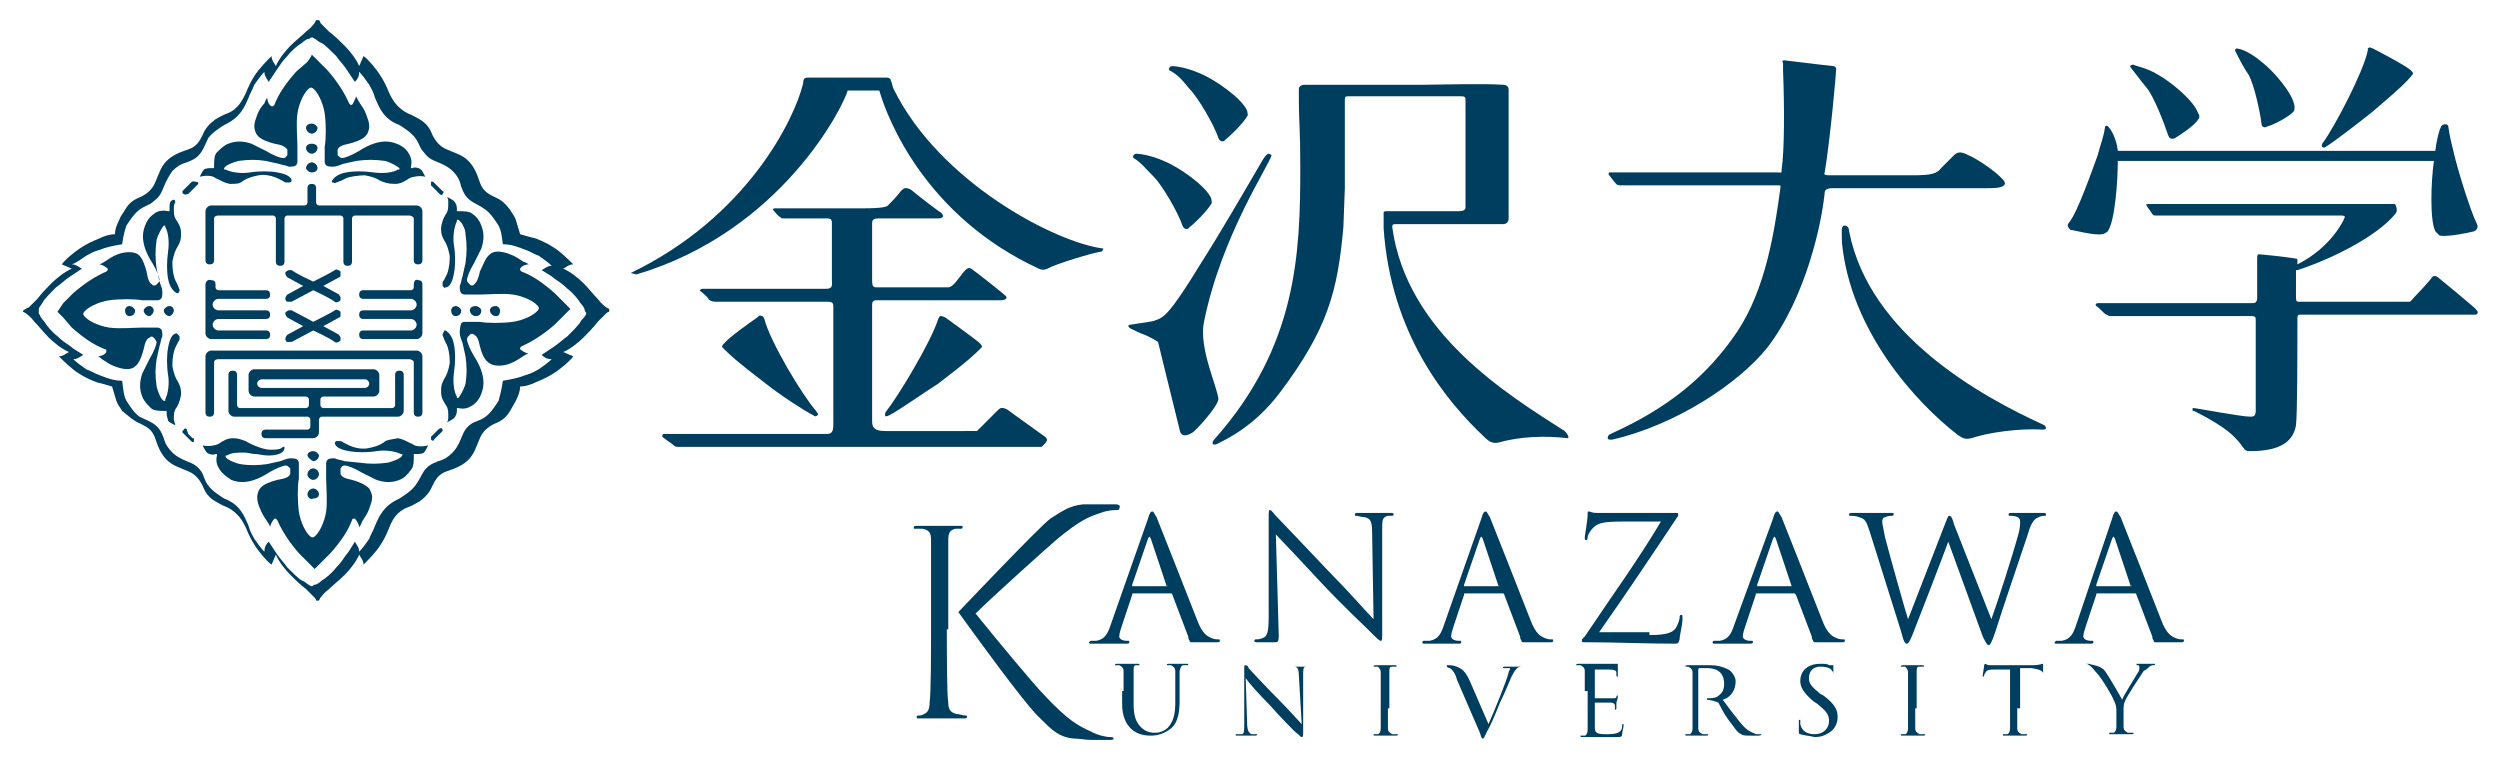 <?xml version="1.0" encoding="utf-8"?>
<!-- Generator: Adobe Illustrator 26.5.0, SVG Export Plug-In . SVG Version: 6.00 Build 0)  -->
<svg version="1.1" id="レイヤー_1" xmlns="http://www.w3.org/2000/svg" xmlns:xlink="http://www.w3.org/1999/xlink" x="0px"
	 y="0px" viewBox="0 0 174 53" style="enable-background:new 0 0 174 53;" xml:space="preserve">
<style type="text/css">
	.ドロップシャドウ{fill:none;}
	.光彩_x0020_外側_x0020_5_x0020_pt{fill:none;}
	.青のネオン{fill:none;stroke:#8AACDA;stroke-width:7;stroke-linecap:round;stroke-linejoin:round;}
	.クロムハイライト{fill:url(#SVGID_1_);stroke:#FFFFFF;stroke-width:0.363;stroke-miterlimit:1;}
	.ジャイブ_GS{fill:#FFDD00;}
	.Alyssa_GS{fill:#A6D0E4;}
	.st0{fill:#003E5F;}
</style>
<linearGradient id="SVGID_1_" gradientUnits="userSpaceOnUse" x1="0" y1="0" x2="6.123234e-17" y2="-1">
	<stop  offset="0" style="stop-color:#656565"/>
	<stop  offset="0.618" style="stop-color:#1B1B1B"/>
	<stop  offset="0.629" style="stop-color:#545454"/>
	<stop  offset="0.983" style="stop-color:#3E3E3E"/>
</linearGradient>
<g>
	<g>
		<path class="st0" d="M82.8,6.2c0.6,0.6,1.7,2.5,2,3.4c0.1,0.3,0.4,0.3,0.5,0.1c0.3-0.2,1.2-1.1,1.5-1.6c0.1-0.1,0-0.3,0-0.4
			c-0.4-0.9-2.3-2.2-3.3-2.6c-0.9-0.4-1.7-0.5-1.9-0.5c-0.2,0-0.3,0.2-0.2,0.3C82,5.2,82.3,5.6,82.8,6.2z M80.3,12.3
			c0.6,0.6,1.7,2.5,2,3.4c0.1,0.3,0.4,0.3,0.5,0.1c0.3-0.2,1.2-1.1,1.5-1.6c0.1-0.1,0-0.3,0-0.4c-0.4-0.9-2.3-2.2-3.3-2.6
			c-0.9-0.4-1.7-0.5-1.9-0.5c-0.2,0-0.3,0.2-0.2,0.3C79.4,11.3,79.7,11.7,80.3,12.3z M83.8,22.4c1.2-6,4.6-11,4.7-11.6
			c0,0-0.1-0.1-0.2-0.1c-0.1,0-0.2,0.1-0.4,0.4c-1.4,2.4-2.9,5-4.3,7.2c-2.2,3.6-2.6,3.8-3.2,4c-0.2,0.1-1.2,0.2-1.7,0.3
			c-0.2,0-0.2,0.1-0.1,0.2c0.1,0.1,0.4,0.2,0.8,0.4c0.6,0.2,1.2,0.6,1.2,0.6s1,4.1,1.5,6.1c0.1,0.6,0.6,0.4,0.9,0.2
			c0.1,0,1.7-1.7,1.8-2.3C84.8,27.1,83.4,24.2,83.8,22.4z M108.9,30c-3.9-2.5-11-6.8-12-14.2c0-0.1,0-0.2,0.2-0.2c0.2,0,3.4,0,3.4,0
			c0.4,0,3.6,0,4.1,0c0.3,0,0.4-0.2,0.4-0.4c0-0.5,0-8.8,0-9c0,0,0-0.3-0.4-0.3c-1.3-0.1-4.8,0-5.6,0h-5.3c-0.8,0-1.1,0-1.7,0
			c-0.7,0-0.8,0-1.2,0c-0.2,0-0.4,0.1-0.4,0.3c0,0.3,0,0.3,0,0.9c0,1.2,0.1,1.9,0.1,4.5c0,6-0.2,12.5-6,19c-0.1,0.1-0.1,0.2-0.1,0.3
			c0,0,0.1,0.1,0.3,0c0.6-0.3,2.6-1.2,4.4-3.6c3.3-4.4,4-7,4.4-11.5l0.1-2.7c0-0.7,0-5.3,0-6.1c0-0.3,0-0.3,0.4-0.3h7.7
			c0.3,0,0.3,0.1,0.3,0.3c0,0.7,0,7.1,0,7.4c0,0.2-0.1,0.3-0.5,0.3c0,0-4.8,0-4.9,0c-0.2,0-0.3,0-0.3,0.1c0,0.1,0,0.3,0,0.3
			c0,0.2,0,0.4,0,0.8c0.5,7.3,4.3,12,7.1,14.6c0.2,0.2,0.5,0.4,0.9,0.3c1.4-0.4,3.2-0.5,4.8-0.3C109.2,30.5,109.2,30.3,108.9,30z"/>
		<path class="st0" d="M172.2,21.4c-0.7-0.6-1.9-1.6-2.4-2c-0.3-0.3-0.5-0.2-0.6,0c-0.1,0.1-0.5,0.6-0.9,1c-0.4,0.4-0.5,0.6-0.6,0.6
			H160c-0.2,0-0.2-0.1-0.2-0.4v-0.4c0-0.3,0-0.9,0-1.4c0.1,0-0.1,0,0.1,0c2.2-0.7,5.5-2.3,6.8-3.9c0.2-0.2,0.1-0.5,0-0.7l-0.4,0
			c0,0-16.6,0-16.7,0c-0.1,0-0.3,0-0.2,0.1c0.1,0.2,0.3,0.4,0.4,0.6c0.1,0.1,0.1,0.1,0.3,0.1c1.1,0,12.8,0,12.8,0
			c0.1,0,0.3,0,0.3,0.1c0,0.1-0.9,2.1-3.3,3.3c0,0,0,0,0,0c0-0.1,0-0.1,0-0.2c0-0.2,0-0.2-0.1-0.2c-0.5-0.1-2.4-0.3-2.6-0.3
			c-0.1,0-0.1,0.2-0.1,0.3c0,0.4,0,2.3,0,2.7c0,0.4-0.2,0.4-0.3,0.4c0,0-9.7,0-10.8,0c-0.1,0-0.2,0.1-0.1,0.2
			c0.2,0.1,0.5,0.5,0.7,0.6c0.1,0,0.1,0.1,0.3,0.1c1,0,9.8,0,9.8,0c0.3,0,0.3,0.1,0.3,0.3c0,0.5,0,5.7,0,6.3c0,0.4-0.2,0.4-0.4,0.4
			c-0.6,0-3.8-0.6-3.9-0.6c-0.1,0-0.1,0-0.1,0.1c0,0.1,0,0.1,0.1,0.1c1.4,0.7,2.3,1.3,2.8,1.8c0.8,0.8,0.6,1,1.1,1
			c2,0,3-0.6,3.2-1.8c0.1-0.8,0.1-5.2,0.1-7.4c0-0.2,0-0.3,0.2-0.3h10.8c0.6,0,1.2,0,1.4,0C172.6,21.8,172.4,21.6,172.2,21.4z
			 M146.3,16.3c0.1,0,0.3-0.1,0.4-0.2c0.5-0.7,0.7-3.5,0.7-4.9h22c-0.2,1.4-0.3,4.1,0.1,4.9c0.1,0.1,0.2,0.2,0.3,0.3
			c0.6,0.1,2-0.2,2.4-0.3c0.2-0.1,0.3-0.3,0.2-0.5c-0.5-1-1.4-4-1.6-4.9c-0.2-0.8-0.3-1.2-0.4-1.9c0-0.2-0.4-0.2-0.5,0
			c-0.1,0.2-0.3,0.8-0.4,1.7l-22.1,0c-0.1-0.9-0.5-1.5-0.6-1.6c-0.1-0.2-0.3-0.2-0.3,0c-0.1,0.7-0.3,1.1-0.5,1.9
			c-0.3,0.8-1.4,4-2,4.7c-0.2,0.2,0,0.4,0.1,0.5C144.3,16,145.7,16.4,146.3,16.3z M156.5,5.2c0.4,0.7,0.8,2.6,0.9,3.4
			c0,0.3,0.3,0.3,0.4,0.2c0.4-0.1,1.4-0.6,1.8-1c0.1-0.1,0.1-0.2,0.1-0.4c-0.1-0.9-1.5-2.5-2.3-3.1c-0.7-0.6-1.4-0.9-1.6-0.9
			c-0.2-0.1-0.3,0.1-0.2,0.2C155.9,4.2,156.1,4.6,156.5,5.2z M149.4,6.1c0.5,0.6,1.2,2.4,1.5,3.3c0.1,0.3,0.3,0.3,0.5,0.2
			c0.3-0.2,1.3-0.8,1.6-1.3c0.1-0.1,0.1-0.3,0-0.4c-0.3-0.9-1.9-2.2-2.8-2.7c-0.8-0.5-1.6-0.6-1.7-0.7c-0.2,0-0.3,0.1-0.2,0.2
			C148.7,5.2,148.9,5.5,149.4,6.1z M161.9,10.2c0.5-0.3,2.2-1.6,3.2-2.4c2-1.7,2.4-2.1,2.8-2.6c0.1-0.1,0-0.2-0.1-0.3
			c-0.3-0.3-2.2-1.3-2.6-1.5c-0.2-0.1-0.3-0.1-0.3-0.1c-0.1,0.1-0.1,0-0.1,0.2c-0.3,1.5-2.3,5.3-3.1,6.4c-0.1,0.1-0.1,0.2-0.1,0.3
			C161.7,10.3,161.8,10.3,161.9,10.2z"/>
		<path class="st0" d="M139.3,13c0.3-0.1,0.3-0.3,0.1-0.5c-0.5-0.6-1.9-1.5-2.4-1.7c-0.4-0.2-0.7-0.3-1,0c-0.1,0.1-0.5,0.5-0.9,0.9
			c-0.3,0.4-0.7,0.5-2,0.5h-5.7c-0.3,0-0.5,0-0.4-0.2c0.4-2.4,0.8-7,0.8-7.2c0-0.1-0.1-0.2-0.2-0.2c-1-0.1-2.5-0.3-3.4-0.4
			c-0.1,0-0.2,0-0.1,0.2c0,0.1,0,0.2,0,0.5c0.1,2.5,0.1,5.6-0.1,6.9c0,0.3,0,0.2-0.3,0.2l-11.7,0c0,0-0.1,0.1,0,0.2
			c0.1,0.1,0.3,0.4,0.4,0.5c0.1,0.1,0.1,0.2,0.4,0.2c1.2,0,11,0,11,0c0.2,0,0.1,0.1,0.1,0.3c-0.4,2.9-1,6.9-3,9.9
			c-2.1,3.1-4.8,5.3-8.8,7.1c-0.2,0.1-0.2,0.2-0.2,0.3c0,0.1,0.1,0.1,0.3,0.1c4.4-1,8.8-3.9,10.8-6.4c2.7-3.5,3.8-8.7,4-10.8
			c0-0.2,0.2-0.3,0.5-0.3h10.5C138.5,13.1,139.1,13.1,139.3,13z M142.3,29.6c-4.4-2-12.2-6.3-13.6-13.5c0-0.2-0.1-0.4-0.3-0.4
			c-0.3,0-0.2,0.4-0.2,1.2c0.6,6.1,5.1,11.1,8.1,13.4c0.3,0.2,0.5,0.3,0.9,0.2c1.2-0.4,3.3-0.7,5-0.6
			C142.5,29.9,142.4,29.7,142.3,29.6z"/>
		<path class="st0" d="M56.6,28.9c0.1,0.1,0.2,0.1,0.3,0c0.1-0.1,0-0.1-0.1-0.3c-0.9-1-3.2-4.8-3.6-6.4c-0.1-0.2-0.1-0.2-0.2-0.2
			c-0.1-0.1-0.2,0-0.3,0.1c-0.3,0.2-2,1.4-2.3,1.8c-0.1,0.1-0.2,0.2-0.1,0.3c0.5,0.5,0.9,0.9,3,2.5C54.3,27.5,56,28.6,56.6,28.9z
			 M72.6,30.3c-0.7-0.5-2.1-1.5-2.5-1.8c-0.4-0.2-0.5-0.1-0.7,0.1c-0.1,0.1-1.1,1.1-1.4,1.4C67.9,30,67.7,30,66.4,30h-4.8
			c-0.8,0-0.9-0.3-0.9-0.7c0-0.3,0-7.2,0-8.1c0-0.3,0.2-0.3,0.3-0.3h8.6c0.5,0,0.5-0.2,0.4-0.3c-0.2-0.2-2.1-1.7-2.4-1.9
			c-0.2-0.1-0.3-0.1-0.9,0.7c-0.2,0.3-0.5,0.6-0.7,0.6C65.8,20,65.1,20,64.2,20h-3.1c-0.3,0-0.4,0-0.4-0.5c0-0.1,0-3.9,0-4
			c0-0.3,0.3-0.3,0.5-0.3h4.1c0.4,0,0.4-0.2,0.2-0.4c-0.2-0.1-1.5-1.1-2.1-1.6c-0.4-0.2-0.5-0.1-0.7,0.1c-0.3,0.4-0.7,0.8-0.9,1
			c-0.1,0.1-0.4,0.2-1.8,0.2c0,0-5.5,0-6.1,0c-0.1,0-0.1,0.1-0.1,0.1c0.1,0.1,0.4,0.5,0.5,0.5c0.1,0.1,0.1,0.1,0.2,0.1
			c0.3,0,2.9,0,3,0c0.2,0,0.4,0,0.4,0.3c0,0.5,0,3.9,0,4c0,0.3,0.1,0.6-0.4,0.6h-1.9c-1.9,0-5.6,0-6.7,0c-0.1,0-0.3,0.1-0.1,0.2
			c0.1,0.1,0.4,0.3,0.5,0.5c0.1,0.1,0.2,0.2,0.5,0.2c1.1,0,4.1,0,5.7,0h2c0.3,0,0.5,0,0.5,0.3c0,0.2,0,8,0,8.2c0,0.3,0,0.7-0.4,0.7
			c0,0-10.6,0-11.4,0c-0.1,0-0.1,0.1-0.1,0.2c0.1,0.1,0.7,0.5,0.8,0.6c0.1,0.1,0.2,0.1,0.3,0.1c0.9,0,23.8,0,23.8,0
			c0.7,0,1.3,0,1.5,0C72.8,30.8,73.1,30.6,72.6,30.3z M65.8,22.1c-0.2-0.1-0.3-0.1-0.3-0.1c-0.1,0-0.1,0-0.2,0.2
			c-0.5,1.6-2.8,5.4-3.6,6.4c-0.1,0.1-0.1,0.2-0.1,0.3c0,0.1,0.1,0.1,0.3,0c0.6-0.3,2.3-1.5,3.4-2.2c2.1-1.6,2.5-2,3-2.5
			c0.1-0.1,0-0.2-0.1-0.3C67.9,23.6,66.2,22.4,65.8,22.1z M62.2,6.2C62.1,6,62.1,5.8,62,5.6c0-0.1-0.1-0.2-0.3-0.2c0,0-1.7,0-2.6,0
			v0l-2.9,0c-0.2,0-0.3,0.1-0.3,0.4c-0.6,2.5-3.9,9.3-12,13.2l0.4,0.1C54.4,16.1,58.7,7.4,59,6.3c0,0,0,0,0,0c0.8,0,2.2,0,2.2,0
			c0.6,2.1,3.3,8.8,11.1,12.4c0.2,0.1,0.4,0.1,0.6,0c0.5-0.3,3.1-1.1,3.8-1.2l0.1-0.2C73.5,16.9,65.4,12.7,62.2,6.2z"/>
	</g>
	<g>
		<path class="st0" d="M65.9,43.8c0,1.3,0,4.6,0.1,5.1c0,0.4,0.1,0.7,0.6,0.8c0.2,0,0.4,0.1,0.6,0.1c0.1,0,0.1,0,0.1,0.1
			c0,0.1-0.1,0.1-0.2,0.1c-0.7,0-1.5,0-1.7,0c-0.1,0-1,0-1.4,0c-0.2,0-0.2,0-0.2-0.1c0,0,0-0.1,0.1-0.1c0.1,0,0.3,0,0.4-0.1
			c0.3-0.1,0.4-0.4,0.4-0.8c0.1-0.6,0.1-3.8,0.1-5.1v-2.5c0-2.2,0-3.2,0-3.7c0-0.5-0.1-0.7-0.6-0.8c-0.1,0-0.4,0-0.5,0
			c-0.1,0-0.1,0-0.1-0.1c0-0.1,0.1-0.1,0.2-0.1c0.7,0,1.5,0,1.6,0c0.1,0,1,0,1.4,0c0.2,0,0.2,0,0.2,0.1c0,0.1-0.1,0.1-0.1,0.1
			c-0.1,0-0.2,0-0.4,0c-0.4,0.1-0.5,0.3-0.5,0.8c0,0.5,0,1.5,0,3.7V43.8z"/>
		<path class="st0" d="M79.9,36.1c0.1-0.4,0.2-0.5,0.3-0.5c0.1,0,0.1,0.1,0.3,0.4c0.2,0.5,2.1,5.3,2.8,7.1c0.4,1.1,0.8,1.2,1,1.3
			c0.2,0.1,0.4,0.1,0.5,0.1c0.1,0,0.1,0,0.1,0.1c0,0.1-0.1,0.1-0.2,0.1c-0.2,0-0.8,0-1.6,0c-0.1,0-0.1,0-0.2,0
			c-0.1,0-0.1-0.1-0.1-0.1c0,0-0.1-0.1-0.1-0.3l-1.1-2.9c0,0,0-0.1-0.1-0.1h-2.6c-0.1,0-0.1,0-0.1,0.1l-0.7,2.1
			c-0.1,0.3-0.2,0.6-0.2,0.8c0,0.2,0.3,0.3,0.5,0.3h0.1c0.1,0,0.1,0,0.1,0.1c0,0.1-0.1,0.1-0.2,0.1c-0.3,0-0.8,0-1,0
			c-0.1,0-0.8,0-1.4,0c-0.2,0-0.2,0-0.2-0.1c0,0,0.1-0.1,0.1-0.1c0.1,0,0.3,0,0.4,0c0.6-0.1,0.8-0.5,1-1.1L79.9,36.1z M81.2,40.8
			C81.3,40.8,81.3,40.7,81.2,40.8l-1.1-3.3c-0.1-0.2-0.1-0.2-0.2,0l-1.1,3.2c0,0.1,0,0.1,0,0.1H81.2z"/>
		<path class="st0" d="M88.8,44.7c-0.1,0-0.8,0-1.3,0c-0.1,0-0.2,0-0.2-0.1c0,0,0-0.1,0.1-0.1c0.1,0,0.3,0,0.5-0.1
			c0.3-0.1,0.4-0.4,0.4-1.5l0-6.8c0-0.5,0-0.6,0.1-0.6c0.1,0,0.3,0.3,0.4,0.4c0.2,0.2,2,2.1,3.9,4.1c1.2,1.2,2.5,2.7,2.9,3.1l-0.1-6
			c0-0.8-0.1-1-0.5-1.1c-0.2,0-0.5-0.1-0.6-0.1c-0.1,0-0.1,0-0.1-0.1c0-0.1,0.1-0.1,0.2-0.1c0.5,0,1.1,0,1.3,0c0.1,0,0.5,0,1,0
			c0.1,0,0.2,0,0.2,0.1c0,0,0,0.1-0.1,0.1c-0.1,0-0.1,0-0.3,0c-0.4,0.1-0.4,0.3-0.4,1l0,6.9c0,0.8,0,0.8-0.1,0.8
			c-0.1,0-0.2-0.1-0.9-0.8c-0.1-0.1-1.9-1.8-3.2-3.2c-1.4-1.5-2.8-3-3.2-3.4l0.2,7C89,44.5,89,44.7,88.8,44.7z"/>
		<path class="st0" d="M114.8,44.2c1.3,0,1.7-0.2,1.9-0.6c0.1-0.2,0.2-0.5,0.2-0.6c0-0.1,0-0.2,0.1-0.2c0.1,0,0.1,0,0.1,0.3
			c0,0.4-0.2,1.1-0.2,1.4c-0.1,0.3-0.1,0.3-0.4,0.3c-2,0-4.1-0.1-6.2-0.1c-0.2,0-0.2,0-0.2-0.1c0-0.1,0-0.1,0.2-0.3
			c1.8-2.7,3.7-5.3,5.3-8H113c-0.6,0-1.4,0-1.8,0.2c-0.4,0.2-0.7,0.7-0.7,0.9c0,0.2-0.1,0.2-0.1,0.2c-0.1,0-0.1-0.1-0.1-0.2
			c0-0.1,0.2-1.2,0.2-1.6c0-0.2,0-0.2,0.1-0.2c0.1,0,0.2,0.1,0.5,0.1c1.2,0,1.7,0,2.1,0h3.4c0.2,0,0.2,0,0.2,0.1c0,0,0,0.1,0,0.1
			c-1.8,2.7-3.6,5.4-5.5,8.1H114.8z"/>
		<path class="st0" d="M138.6,43.1L138.6,43.1c0.4-1.1,1.5-4.5,1.9-6c0.1-0.4,0.1-0.6,0.1-0.8c0-0.2-0.1-0.4-0.7-0.4
			c-0.1,0-0.1,0-0.1-0.1c0-0.1,0.1-0.1,0.2-0.1c0.6,0,1.1,0,1.2,0c0.1,0,0.6,0,1,0c0.1,0,0.2,0,0.2,0.1c0,0.1,0,0.1-0.1,0.1
			c0,0-0.3,0-0.4,0.1c-0.4,0.1-0.6,0.6-0.8,1.3c-0.5,1.5-1.8,5.3-2.2,6.6c-0.3,0.9-0.4,1-0.5,1c-0.1,0-0.2-0.2-0.4-0.6l-2.4-6.6h0
			c-0.4,1.1-2.1,5.5-2.5,6.5c-0.2,0.5-0.3,0.6-0.4,0.6c-0.1,0-0.2-0.1-0.4-0.9l-2.2-7c-0.2-0.6-0.3-0.8-0.7-0.9
			c-0.2-0.1-0.5-0.1-0.6-0.1c-0.1,0-0.1,0-0.1-0.1c0-0.1,0.1-0.1,0.2-0.1c0.6,0,1.3,0,1.4,0c0.1,0,0.6,0,1.3,0c0.2,0,0.2,0,0.2,0.1
			c0,0.1-0.1,0.1-0.1,0.1c-0.1,0-0.3,0-0.5,0.1c-0.1,0-0.2,0.1-0.2,0.3c0,0.1,0.1,0.6,0.2,1.1c0.2,0.8,1.4,5.1,1.6,5.7h0l2.6-6.7
			c0.2-0.5,0.2-0.5,0.3-0.5c0.1,0,0.2,0.2,0.3,0.6L138.6,43.1z"/>
		<path class="st0" d="M77.6,35.1h-0.9c-0.5,0-0.9,0-1.3,0c-1,0.1-1.5,0.5-2.3,1c-0.7,0.5-6.4,6.5-6.4,6.5c0.8,1.1,4.6,6.4,5.7,7.4
			c0.8,0.8,1.3,1.3,2.3,1.4c0.4,0,0.8,0.1,1.3,0.1l1.1,0c0.3,0,0.4,0,0.4-0.1c0-0.1-0.1-0.1-0.3-0.1c-0.1,0-0.8-0.1-1.3-0.4
			c-0.9-0.4-1.6-0.8-3.2-2.5c-0.7-0.7-3.6-4.2-4.8-5.7c1.1-1.1,5-4.6,5.7-5.2c1.6-1.3,2.1-1.5,3-1.8c0.5-0.2,1-0.2,1.1-0.2
			c0.1,0,0.2,0,0.2-0.1C78,35.2,77.9,35.1,77.6,35.1z"/>
		<path class="st0" d="M103.1,36.1c0.1-0.4,0.2-0.5,0.3-0.5c0.1,0,0.1,0.1,0.3,0.4c0.2,0.5,2.1,5.3,2.8,7.1c0.4,1.1,0.8,1.2,1,1.3
			c0.2,0.1,0.4,0.1,0.5,0.1c0.1,0,0.1,0,0.1,0.1c0,0.1-0.1,0.1-0.2,0.1c-0.2,0-0.8,0-1.7,0c0,0-0.1,0-0.2,0c-0.1,0-0.1-0.1-0.1-0.1
			c0,0-0.1-0.1-0.1-0.3l-1.1-2.9c0,0,0-0.1-0.1-0.1h-2.6c-0.1,0-0.1,0-0.1,0.1l-0.7,2.1c-0.1,0.3-0.2,0.6-0.2,0.8
			c0,0.2,0.3,0.3,0.5,0.3h0.1c0.1,0,0.1,0,0.1,0.1c0,0.1-0.1,0.1-0.2,0.1c-0.3,0-0.8,0-0.9,0c-0.1,0-0.8,0-1.4,0
			c-0.2,0-0.2,0-0.2-0.1c0,0,0-0.1,0.1-0.1c0.1,0,0.2,0,0.4,0c0.6-0.1,0.8-0.5,1-1.1L103.1,36.1z M104.3,40.8
			C104.4,40.8,104.4,40.7,104.3,40.8l-1.1-3.3c-0.1-0.2-0.1-0.2-0.2,0l-1.1,3.2c0,0.1,0,0.1,0,0.1H104.3z"/>
		<path class="st0" d="M123.4,36.1c0.1-0.4,0.2-0.5,0.3-0.5c0.1,0,0.1,0.1,0.3,0.4c0.2,0.5,2.1,5.3,2.8,7.1c0.4,1.1,0.8,1.2,1,1.3
			c0.2,0.1,0.4,0.1,0.5,0.1c0.1,0,0.1,0,0.1,0.1c0,0.1-0.1,0.1-0.2,0.1c-0.2,0-0.8,0-1.7,0c0,0-0.1,0-0.2,0c-0.1,0-0.1-0.1-0.1-0.1
			c0,0-0.1-0.1-0.1-0.3l-1.1-2.9c0,0-0.1-0.1-0.1-0.1h-2.6c-0.1,0-0.1,0-0.1,0.1l-0.7,2.1c-0.1,0.3-0.2,0.6-0.2,0.8
			c0,0.2,0.3,0.3,0.5,0.3h0.1c0.1,0,0.1,0,0.1,0.1c0,0.1-0.1,0.1-0.2,0.1c-0.3,0-0.8,0-1,0c-0.1,0-0.8,0-1.4,0c-0.2,0-0.2,0-0.2-0.1
			c0,0,0-0.1,0.1-0.1c0.1,0,0.3,0,0.4,0c0.6-0.1,0.8-0.5,1-1.1L123.4,36.1z M124.7,40.8C124.7,40.8,124.7,40.7,124.7,40.8l-1.1-3.3
			c-0.1-0.2-0.1-0.2-0.2,0l-1.1,3.2c0,0.1,0,0.1,0,0.1H124.7z"/>
		<path class="st0" d="M147,36.1c0.1-0.4,0.2-0.5,0.3-0.5c0.1,0,0.1,0.1,0.3,0.4c0.2,0.5,2.1,5.3,2.8,7.1c0.4,1.1,0.8,1.2,1,1.3
			c0.2,0.1,0.4,0.1,0.5,0.1c0.1,0,0.1,0,0.1,0.1c0,0.1-0.1,0.1-0.2,0.1c-0.2,0-0.8,0-1.6,0c-0.1,0-0.1,0-0.2,0
			c-0.1,0-0.1-0.1-0.1-0.1c0,0-0.1-0.1-0.1-0.3l-1.1-2.9c0,0,0-0.1-0.1-0.1h-2.6c-0.1,0-0.1,0-0.1,0.1l-0.7,2.1
			c-0.1,0.3-0.2,0.6-0.2,0.8c0,0.2,0.3,0.3,0.5,0.3h0.1c0.1,0,0.1,0,0.1,0.1c0,0.1-0.1,0.1-0.2,0.1c-0.3,0-0.8,0-0.9,0
			c-0.1,0-0.8,0-1.4,0c-0.2,0-0.2,0-0.2-0.1c0,0,0.1-0.1,0.1-0.1c0.1,0,0.2,0,0.4,0c0.6-0.1,0.8-0.5,1-1.1L147,36.1z M148.3,40.8
			C148.4,40.8,148.4,40.7,148.3,40.8l-1.1-3.3c-0.1-0.2-0.1-0.2-0.2,0l-1.1,3.2c0,0.1,0,0.1,0,0.1H148.3z"/>
		<path class="st0" d="M78.2,48.1c0-1,0-1.2,0-1.4c0-0.2-0.1-0.3-0.3-0.4c-0.1,0-0.2,0-0.2,0c0,0-0.1,0-0.1,0c0,0,0-0.1,0.1-0.1
			c0.3,0,0.7,0,0.8,0c0.1,0,0.5,0,0.7,0c0.1,0,0.1,0,0.1,0.1c0,0,0,0,0,0c0,0-0.1,0-0.2,0c-0.2,0-0.2,0.1-0.2,0.4c0,0.2,0,0.4,0,1.4
			V49c0,0.9,0.2,1.3,0.5,1.6c0.3,0.3,0.6,0.4,1,0.4c0.4,0,0.8-0.2,1-0.5c0.3-0.4,0.4-0.9,0.4-1.6v-0.8c0-1,0-1.2,0-1.4
			c0-0.2-0.1-0.3-0.3-0.4c-0.1,0-0.2,0-0.2,0c0,0-0.1,0-0.1,0c0,0,0-0.1,0.1-0.1c0.3,0,0.7,0,0.7,0c0,0,0.4,0,0.6,0
			c0.1,0,0.1,0,0.1,0.1c0,0,0,0-0.1,0c0,0-0.1,0-0.2,0c-0.2,0-0.2,0.1-0.3,0.4c0,0.2,0,0.4,0,1.4v0.7c0,0.7-0.1,1.5-0.6,1.9
			c-0.5,0.4-1,0.5-1.4,0.5c-0.2,0-0.9,0-1.4-0.5c-0.3-0.3-0.6-0.8-0.6-1.7V48.1z"/>
		<path class="st0" d="M86.8,50.3c0,0.5,0.1,0.7,0.3,0.8c0.1,0,0.3,0,0.3,0c0,0,0.1,0,0.1,0c0,0,0,0.1-0.1,0.1c-0.4,0-0.7,0-0.7,0
			c-0.1,0-0.3,0-0.6,0c-0.1,0-0.1,0-0.1-0.1c0,0,0,0,0.1,0c0.1,0,0.2,0,0.3,0c0.2,0,0.2-0.2,0.2-0.8l0-3.7c0-0.3,0-0.3,0.1-0.3
			c0.1,0,0.2,0.1,0.2,0.2c0.1,0.1,1.1,1.2,2.1,2.2c0.7,0.7,1.4,1.5,1.6,1.7L90.4,47c0-0.4-0.1-0.6-0.3-0.6c-0.1,0-0.3,0-0.3,0
			c-0.1,0-0.1,0-0.1,0c0,0,0.1,0,0.1,0c0.3,0,0.6,0,0.7,0c0.1,0,0.3,0,0.6,0c0.1,0,0.1,0,0.1,0c0,0,0,0-0.1,0c0,0-0.1,0-0.2,0
			c-0.2,0-0.2,0.2-0.2,0.6l0,3.8c0,0.4,0,0.5-0.1,0.5c-0.1,0-0.1-0.1-0.5-0.4c-0.1-0.1-1-1-1.7-1.8c-0.8-0.8-1.5-1.6-1.7-1.9
			L86.8,50.3z"/>
		<path class="st0" d="M96.6,49.3c0,0.6,0,1.1,0,1.4c0,0.2,0.1,0.3,0.3,0.4c0.1,0,0.2,0,0.3,0c0,0,0.1,0,0.1,0c0,0,0,0.1-0.1,0.1
			c-0.4,0-0.8,0-0.8,0c0,0-0.5,0-0.7,0c-0.1,0-0.1,0-0.1-0.1c0,0,0,0,0.1,0c0.1,0,0.1,0,0.2,0c0.1,0,0.2-0.2,0.2-0.4
			c0-0.3,0-0.8,0-1.4v-1.1c0-1,0-1.2,0-1.4c0-0.2-0.1-0.3-0.2-0.4c-0.1,0-0.2,0-0.2,0c0,0-0.1,0-0.1,0c0,0,0-0.1,0.1-0.1
			c0.2,0,0.6,0,0.7,0c0,0,0.5,0,0.7,0c0.1,0,0.1,0,0.1,0.1c0,0,0,0-0.1,0c0,0-0.1,0-0.2,0c-0.2,0-0.2,0.1-0.2,0.4c0,0.2,0,0.4,0,1.4
			V49.3z"/>
		<path class="st0" d="M110.3,48.1c0-1,0-1.2,0-1.4c0-0.2-0.1-0.3-0.3-0.4c0,0-0.2,0-0.2,0c0,0-0.1,0-0.1,0c0,0,0-0.1,0.1-0.1
			c0.3,0,0.7,0,0.7,0c0.1,0,1.5,0,1.7,0c0.1,0,0.2,0,0.3,0c0,0,0.1,0,0.1,0c0,0,0,0,0,0.1c0,0,0,0.1,0,0.3c0,0.1,0,0.3,0,0.4
			c0,0,0,0.1,0,0.1c0,0-0.1,0-0.1-0.1c0,0,0-0.2,0-0.2c0-0.1-0.1-0.2-0.5-0.2c-0.1,0-1,0-1,0c0,0,0,0,0,0.1v1.8c0,0,0,0.1,0,0.1
			c0.1,0,1,0,1.2,0c0.2,0,0.3,0,0.3-0.1c0-0.1,0.1-0.1,0.1-0.1c0,0,0,0,0,0.1c0,0,0,0.1-0.1,0.4c0,0.1,0,0.4,0,0.4
			c0,0,0,0.1-0.1,0.1c0,0,0,0,0-0.1c0-0.1,0-0.1,0-0.2c0-0.1-0.1-0.2-0.3-0.2c-0.2,0-1,0-1.1,0c0,0,0,0,0,0v0.6c0,0.2,0,1,0,1.1
			c0,0.4,0.1,0.5,0.8,0.5c0.2,0,0.6,0,0.8-0.1c0.2-0.1,0.3-0.2,0.3-0.5c0-0.1,0-0.1,0.1-0.1c0,0,0,0.1,0,0.1c0,0.1-0.1,0.5-0.1,0.6
			c0,0.2-0.1,0.2-0.4,0.2c-1,0-1.6,0-1.8,0c0,0-0.4,0-0.6,0c-0.1,0-0.1,0-0.1-0.1c0,0,0,0,0.1,0c0.1,0,0.1,0,0.2,0
			c0.1,0,0.2-0.2,0.2-0.4c0-0.3,0-0.8,0-1.4V48.1z"/>
		<path class="st0" d="M118.8,48.7C118.8,48.7,118.8,48.7,118.8,48.7c0-0.1,0-0.1,0-0.1c0.2,0,0.5,0,0.7-0.1
			c0.3-0.2,0.5-0.4,0.5-0.9c0-0.8-0.5-1.1-1.2-1.1c-0.2,0-0.5,0-0.5,0c0,0-0.1,0-0.1,0.1c0,0,0,3.8,0,4.1c0,0.2,0.1,0.3,0.3,0.4
			c0.1,0,0.2,0,0.3,0c0,0,0.1,0,0.1,0c0,0,0,0.1-0.1,0.1c-0.4,0-0.8,0-0.8,0c0,0-0.4,0-0.6,0c-0.1,0-0.1,0-0.1-0.1c0,0,0,0,0.1,0
			c0.1,0,0.1,0,0.2,0c0.1,0,0.2-0.2,0.2-0.4c0-0.3,0-0.8,0-1.4v-1.1c0-1,0-1.2,0-1.4c0-0.2-0.1-0.3-0.3-0.4c-0.1,0-0.2,0-0.2,0
			c0,0,0,0,0,0c0,0,0-0.1,0.1-0.1c0.3,0,0.7,0,0.8,0c0.1,0,0.7,0,0.9,0c0.4,0,0.8,0.1,1.2,0.3c0.2,0.1,0.5,0.5,0.5,0.8
			c0,0.8-0.5,1.2-0.9,1.3c0,0,1.1,1.5,1.5,1.9c0.4,0.4,0.7,0.4,0.8,0.5c0.1,0,0.2,0,0.3,0c0,0,0.1,0,0.1,0c0,0,0,0.1-0.2,0.1h-0.5
			c-0.4,0-0.6,0-0.7-0.1c-0.3-0.1-0.5-0.5-0.9-1c-0.3-0.4-0.6-1-0.7-1.2C119.1,48.7,118.8,48.7,118.8,48.7
			C118.9,48.7,118.8,48.7,118.8,48.7z"/>
		<path class="st0" d="M125.3,51.1c-0.1,0-0.1-0.1-0.1-0.2c0-0.3,0-0.6,0-0.7c0-0.1,0-0.1,0.1-0.1c0,0,0,0,0,0.1c0,0.1,0,0.1,0,0.2
			c0.1,0.5,0.5,0.7,1,0.7c0.6,0,1-0.4,1-0.9c0-0.5-0.2-0.7-0.8-1.2l-0.3-0.2c-0.7-0.6-0.9-1-0.9-1.4c0-0.7,0.5-1.2,1.4-1.2
			c0.3,0,0.5,0,0.6,0.1c0.1,0,0.2,0,0.2,0c0.1,0,0.1,0,0.1,0c0,0,0,0.2,0,0.7c0,0.1,0,0.1,0,0.1c0,0,0,0,0-0.1c0-0.1,0-0.3-0.1-0.3
			c0-0.1-0.2-0.3-0.8-0.3c-0.5,0-0.8,0.3-0.8,0.8c0,0.4,0.2,0.6,0.8,1.1l0.2,0.1c0.8,0.6,1,1,1,1.5c0,0.3-0.1,0.8-0.6,1.1
			c-0.3,0.2-0.6,0.3-1,0.3C125.9,51.2,125.6,51.2,125.3,51.1z"/>
		<path class="st0" d="M133.3,49.3c0,0.6,0,1.1,0,1.4c0,0.2,0.1,0.3,0.3,0.4c0.1,0,0.2,0,0.3,0c0,0,0.1,0,0.1,0c0,0,0,0.1-0.1,0.1
			c-0.4,0-0.8,0-0.8,0c0,0-0.5,0-0.7,0c-0.1,0-0.1,0-0.1-0.1c0,0,0,0,0.1,0c0.1,0,0.1,0,0.2,0c0.1,0,0.2-0.2,0.2-0.4
			c0-0.3,0-0.8,0-1.4v-1.1c0-1,0-1.2,0-1.4c0-0.2-0.1-0.3-0.2-0.4c-0.1,0-0.2,0-0.2,0c0,0-0.1,0-0.1,0c0,0,0-0.1,0.1-0.1
			c0.2,0,0.6,0,0.7,0c0,0,0.5,0,0.7,0c0.1,0,0.1,0,0.1,0.1c0,0,0,0-0.1,0c0,0-0.1,0-0.2,0c-0.2,0-0.2,0.1-0.2,0.4c0,0.2,0,0.4,0,1.4
			V49.3z"/>
		<path class="st0" d="M140.4,49.3c0,0.6,0,1.1,0,1.4c0,0.2,0.1,0.3,0.3,0.4c0.1,0,0.2,0,0.3,0c0,0,0.1,0,0.1,0c0,0,0,0.1-0.1,0.1
			c-0.4,0-0.8,0-0.8,0c0,0-0.5,0-0.7,0c-0.1,0-0.1,0-0.1-0.1c0,0,0,0,0.1,0c0.1,0,0.1,0,0.2,0c0.1,0,0.2-0.2,0.2-0.4
			c0-0.3,0-0.8,0-1.4v-2.7l-1,0c-0.4,0-0.6,0-0.7,0.2c-0.1,0.1-0.1,0.2-0.1,0.2c0,0,0,0.1-0.1,0.1c0,0,0,0,0-0.1
			c0-0.1,0.1-0.6,0.1-0.7c0,0,0-0.1,0.1-0.1c0,0,0.1,0.1,0.3,0.1c0.2,0,0.4,0,0.5,0h2.5c0.4,0,0.6-0.1,0.7-0.1c0,0,0,0,0,0.1
			c0,0.2,0,0.6,0,0.7c0,0.1,0,0.1,0,0.1c0,0,0,0,0-0.1l0-0.1c0-0.2-0.2-0.3-0.8-0.4l-0.8,0V49.3z"/>
		<path class="st0" d="M146.5,46.7c0.3,0.4,1.1,1.8,1.2,2c0.1-0.3,1-1.7,1.1-1.9c0.1-0.1,0.1-0.3,0.1-0.3c0-0.1,0-0.2-0.1-0.2
			c-0.1,0-0.1,0-0.1-0.1c0,0,0,0,0.1,0c0.2,0,0.4,0,0.4,0c0,0,0.5,0,0.7,0c0,0,0.1,0,0.1,0c0,0,0,0.1-0.1,0.1c-0.1,0-0.2,0-0.3,0.1
			c-0.1,0.1-0.2,0.2-0.4,0.3c-0.2,0.3-1.2,1.8-1.3,2.1c-0.1,0.2-0.1,0.4-0.1,0.6V50c0,0.1,0,0.4,0,0.6c0,0.2,0.1,0.3,0.3,0.4
			c0.1,0,0.2,0,0.3,0c0,0,0.1,0,0.1,0c0,0,0,0.1-0.1,0.1c-0.4,0-0.8,0-0.8,0c0,0-0.5,0-0.7,0c-0.1,0-0.1,0-0.1-0.1c0,0,0,0,0.1,0
			c0.1,0,0.1,0,0.2,0c0.1,0,0.2-0.2,0.2-0.4c0-0.3,0-0.5,0-0.6v-0.6c0-0.3-0.1-0.5-0.2-0.7c0-0.1-0.8-1.5-1.2-1.9
			c-0.2-0.2-0.3-0.4-0.5-0.5c-0.1-0.1-0.2-0.1-0.3-0.1c0,0-0.1,0-0.1,0c0,0,0,0,0.1,0c0.1,0,0.3,0,0.3,0
			C145.6,46.3,146.2,46.3,146.5,46.7z"/>
		<path class="st0" d="M103.6,50.4c0.4-0.9,1.3-3.1,1.4-3.6c0-0.1,0.1-0.2,0.1-0.2c0-0.1,0-0.1-0.1-0.1c-0.1,0-0.2,0-0.3,0
			c0,0-0.1,0-0.1,0c0,0,0-0.1,0.1-0.1c0.3,0,0.6,0,0.7,0c0,0,0.3,0,0.5,0c0.1,0,0.1,0,0.1,0c0,0,0,0-0.1,0c0,0-0.2,0-0.3,0.1
			c-0.1,0.1-0.2,0.2-0.4,0.6c-0.1,0.2-0.4,1-0.8,1.8c-0.4,1-0.7,1.7-0.9,2c-0.2,0.4-0.2,0.5-0.3,0.5c-0.1,0-0.1-0.1-0.2-0.4
			l-1.6-3.7c-0.1-0.4-0.3-0.7-0.5-0.8c-0.1,0-0.2-0.1-0.2-0.1c0,0,0-0.1,0-0.1c0,0,0.1,0,0.2,0c0.3,0,0.5,0.1,0.7,0.2
			c0.4,0.2,0.6,0.7,0.7,0.9L103.6,50.4z"/>
	</g>
	<g>
		<path class="st0" d="M21.4,34.4c0-0.2,0.2-0.4,0.4-0.4c0.2,0,0.4,0.2,0.4,0.4c0,0.2-0.2,0.3-0.4,0.3
			C21.6,34.8,21.4,34.6,21.4,34.4z"/>
		<path class="st0" d="M21.4,31.7c0-0.2,0.2-0.3,0.4-0.3c0.2,0,0.4,0.2,0.4,0.3c0,0.2-0.2,0.4-0.4,0.4C21.6,32,21.4,31.8,21.4,31.7z
			"/>
		<path class="st0" d="M21.4,33c0-0.2,0.2-0.4,0.4-0.4c0.2,0,0.4,0.2,0.4,0.4c0,0.2-0.2,0.4-0.4,0.4C21.6,33.4,21.4,33.2,21.4,33z"
			/>
		<path class="st0" d="M34.5,22c-0.2,0-0.4-0.2-0.4-0.4c0-0.2,0.2-0.3,0.4-0.3c0.2,0,0.3,0.2,0.3,0.3C34.8,21.9,34.7,22,34.5,22z"/>
		<path class="st0" d="M31.7,22c-0.2,0-0.3-0.2-0.3-0.4c0-0.2,0.2-0.3,0.3-0.3c0.2,0,0.4,0.2,0.4,0.3C32.1,21.9,31.9,22,31.7,22z"/>
		<path class="st0" d="M33.1,22c-0.2,0-0.4-0.2-0.4-0.4c0-0.2,0.2-0.3,0.4-0.3c0.2,0,0.4,0.2,0.4,0.3C33.5,21.9,33.3,22,33.1,22z"/>
		<path class="st0" d="M22.1,8.9c0,0.2-0.2,0.4-0.4,0.4c-0.2,0-0.4-0.2-0.4-0.4c0-0.2,0.2-0.3,0.4-0.3C21.9,8.6,22.1,8.8,22.1,8.9z"
			/>
		<path class="st0" d="M22.1,11.7c0,0.2-0.2,0.3-0.4,0.3c-0.2,0-0.4-0.2-0.4-0.3c0-0.2,0.2-0.4,0.4-0.4
			C21.9,11.3,22.1,11.5,22.1,11.7z"/>
		<path class="st0" d="M22.1,10.3c0,0.2-0.2,0.4-0.4,0.4c-0.2,0-0.4-0.2-0.4-0.4c0-0.2,0.2-0.3,0.4-0.3C21.9,10,22.1,10.1,22.1,10.3
			z"/>
		<path class="st0" d="M9,21.3c0.2,0,0.4,0.2,0.4,0.3C9.4,21.9,9.2,22,9,22c-0.2,0-0.3-0.2-0.3-0.4C8.7,21.5,8.8,21.3,9,21.3z"/>
		<path class="st0" d="M11.8,21.3c0.2,0,0.3,0.2,0.3,0.3c0,0.2-0.2,0.4-0.3,0.4c-0.2,0-0.4-0.2-0.4-0.4
			C11.4,21.5,11.6,21.3,11.8,21.3z"/>
		<path class="st0" d="M10.4,21.3c0.2,0,0.3,0.2,0.3,0.3c0,0.2-0.2,0.4-0.3,0.4c-0.2,0-0.4-0.2-0.4-0.4C10,21.5,10.2,21.3,10.4,21.3
			z"/>
		<path class="st0" d="M1.6,21.7c0,0,0.2,0.1,0.2,0.1c0.1,0.1,0.3,0.2,0.6,0.6c0.3,0.3,0.6,0.7,1,1.1c0.3,0.3,0.9,0.8,1.4,1
			c-0.2,0.1-0.4,0.3-0.7,0.3c0.3,0.3,0.9,0.9,1.4,1.2c0.3,0.2,0.7,0.4,1.2,0.6c0.4,0.1,0.8,0.2,1.1,0.3c0.1,0.3,0.2,0.7,0.3,1
			c0.1,0.3,0.3,0.5,0.4,0.7C9,29,9.3,29.3,9.8,29.5c0.4,0.2,0.8,0.4,1,1c0.2,0.6,0.4,1.1,0.8,1.5c0.4,0.4,0.8,0.5,1.5,0.8
			c0.5,0.2,0.8,0.6,1,1c0.2,0.5,0.4,0.8,0.9,1.1c0.2,0.1,0.5,0.3,0.8,0.4c0.8,0.4,1.1,1,1.3,1.4c0.2,0.5,0.4,0.9,0.6,1.2
			c0.3,0.5,0.9,1.2,1.2,1.4c0.1-0.2,0.2-0.5,0.3-0.7c0.2,0.5,0.7,1.1,1,1.4c0.3,0.3,0.7,0.7,1.1,1c0.3,0.3,0.5,0.5,0.6,0.6
			c0.1,0.1,0.1,0.2,0.1,0.2c0,0,0,0,0.1,0c0,0,0,0,0.1,0c0,0,0.1-0.2,0.1-0.2c0.1-0.1,0.2-0.3,0.6-0.6c0.3-0.3,0.7-0.6,1.1-1
			c0.3-0.3,0.8-0.9,1-1.4c0.1,0.2,0.3,0.4,0.3,0.7c0.3-0.3,0.9-0.9,1.2-1.4c0.2-0.3,0.4-0.7,0.6-1.2c0.2-0.5,0.5-1.1,1.3-1.4
			c0.3-0.1,0.6-0.3,0.8-0.4c0.4-0.3,0.7-0.6,0.9-1.1c0.2-0.4,0.4-0.8,1-1c0.6-0.2,1.1-0.4,1.5-0.8c0.4-0.4,0.5-0.8,0.8-1.5
			c0.2-0.5,0.6-0.8,1-1c0.5-0.2,0.8-0.4,1.1-0.9c0.1-0.2,0.3-0.5,0.4-0.7c0.2-0.4,0.3-0.7,0.3-1c0.3,0,0.7-0.1,1.1-0.3
			c0.5-0.2,0.9-0.4,1.2-0.6c0.5-0.3,1.2-0.9,1.4-1.2c-0.2-0.1-0.5-0.2-0.7-0.3c0.5-0.2,1.1-0.7,1.4-1c0.3-0.3,0.7-0.7,1-1.1
			c0.3-0.3,0.5-0.5,0.6-0.6c0.1-0.1,0.2-0.1,0.2-0.1c0,0,0,0,0-0.1c0,0,0,0,0-0.1c0,0-0.2-0.1-0.2-0.1c-0.1-0.1-0.3-0.2-0.6-0.6
			c-0.3-0.3-0.6-0.7-1-1.1c-0.3-0.3-0.9-0.8-1.4-1c0.2-0.1,0.4-0.3,0.7-0.3c-0.3-0.3-0.9-0.9-1.4-1.2c-0.3-0.2-0.7-0.4-1.2-0.6
			c-0.4-0.1-0.8-0.2-1.1-0.3c-0.1-0.3-0.2-0.7-0.3-1c-0.1-0.3-0.3-0.5-0.4-0.7c-0.3-0.4-0.6-0.7-1.1-0.9c-0.4-0.2-0.8-0.4-1-1
			c-0.2-0.6-0.4-1.1-0.8-1.5c-0.4-0.4-0.8-0.5-1.5-0.8c-0.5-0.2-0.8-0.6-1-1c-0.2-0.5-0.4-0.8-0.9-1.1c-0.2-0.1-0.5-0.3-0.8-0.4
			c-0.8-0.4-1.1-1-1.3-1.4c-0.2-0.5-0.4-0.9-0.6-1.2c-0.3-0.5-0.9-1.2-1.2-1.4c-0.1,0.2-0.2,0.5-0.3,0.7c-0.2-0.5-0.7-1.1-1-1.4
			c-0.3-0.3-0.7-0.7-1.1-1c-0.3-0.3-0.5-0.5-0.6-0.6c0-0.1-0.1-0.2-0.1-0.2c0,0,0,0-0.1,0c0,0,0,0-0.1,0c0,0-0.1,0.2-0.1,0.2
			c-0.1,0.1-0.2,0.3-0.6,0.6c-0.3,0.3-0.7,0.6-1.1,1c-0.3,0.3-0.8,0.9-1,1.4c-0.1-0.2-0.3-0.4-0.3-0.7c-0.3,0.3-0.9,0.9-1.2,1.4
			c-0.2,0.3-0.4,0.7-0.6,1.2c-0.2,0.4-0.5,1.1-1.3,1.4c-0.3,0.1-0.6,0.3-0.8,0.4c-0.4,0.3-0.7,0.6-0.9,1.1c-0.2,0.4-0.4,0.8-1,1
			c-0.6,0.2-1.1,0.4-1.5,0.8c-0.4,0.4-0.5,0.8-0.8,1.5c-0.2,0.5-0.6,0.8-1,1c-0.5,0.2-0.8,0.4-1.1,0.9c-0.1,0.2-0.3,0.4-0.4,0.7
			c-0.2,0.4-0.3,0.7-0.3,1c-0.3,0-0.7,0.1-1.1,0.3c-0.5,0.2-0.9,0.4-1.2,0.6c-0.5,0.3-1.2,0.9-1.4,1.2c0.2,0.1,0.5,0.2,0.7,0.3
			c-0.5,0.2-1.1,0.7-1.4,1c-0.3,0.3-0.7,0.7-1,1.1c-0.3,0.3-0.5,0.5-0.6,0.6c-0.1,0-0.2,0.1-0.2,0.1C1.6,21.6,1.6,21.6,1.6,21.7
			C1.6,21.7,1.6,21.7,1.6,21.7z M2.7,21.5c0-0.1,0.2-0.3,0.3-0.5c0.1-0.2,0.6-0.7,0.9-1c0.3-0.2,0.6-0.5,0.9-0.7
			c0.3-0.2,0.6-0.4,0.9-0.6c-0.2-0.1-0.4-0.3-0.7-0.3C5.3,18.3,5.7,18,6,17.8c0.2-0.1,0.5-0.3,0.9-0.4c0.5-0.2,1-0.3,1.6-0.4
			c0.1-0.7,0.2-1,0.3-1.3c0.2-0.3,0.5-0.8,0.9-1.1c0.4-0.3,0.7-0.3,1-0.6c0.4-0.3,0.5-0.5,0.7-1c0.2-0.5,0.4-0.8,0.6-1.1
			c0.3-0.3,0.6-0.5,1-0.6c0.5-0.2,0.7-0.3,1-0.7c0.2-0.3,0.3-0.6,0.5-1c0.3-0.4,0.8-0.7,1.1-0.9c1.1-0.5,1.4-1.2,1.7-1.9
			c0.1-0.3,0.3-0.6,0.4-0.9c0.2-0.3,0.5-0.7,0.7-0.9c0,0.3,0.2,0.5,0.3,0.7c0.2-0.3,0.4-0.6,0.6-0.9c0.2-0.3,0.4-0.6,0.7-0.9
			c0.3-0.4,0.8-0.8,1-0.9c0.2-0.2,0.4-0.3,0.5-0.3c0.1,0,0.1-0.1,0.2-0.1c0,0,0.1,0,0.2,0.1c0.1,0,0.2,0.2,0.5,0.3
			c0.2,0.1,0.7,0.6,1,0.9c0.2,0.3,0.5,0.6,0.7,0.9c0.2,0.3,0.4,0.6,0.6,0.9c0.2-0.2,0.3-0.4,0.3-0.7c0.2,0.2,0.5,0.6,0.7,0.9
			c0.1,0.2,0.3,0.5,0.4,0.9c0.3,0.7,0.6,1.5,1.7,1.9c0.3,0.2,0.8,0.5,1.1,0.9c0.3,0.4,0.3,0.7,0.6,1c0.3,0.4,0.5,0.5,1,0.7
			c0.5,0.2,0.8,0.4,1,0.6c0.3,0.3,0.5,0.6,0.6,1.1c0.2,0.5,0.3,0.7,0.7,1c0.3,0.2,0.6,0.3,1,0.6c0.4,0.3,0.7,0.8,0.9,1.1
			c0.2,0.4,0.2,0.6,0.3,1.3c0.6,0,1.1,0.2,1.6,0.4c0.3,0.1,0.6,0.3,0.9,0.4c0.3,0.2,0.7,0.5,0.9,0.7c-0.3,0-0.5,0.2-0.7,0.3
			c0.3,0.2,0.7,0.4,0.9,0.6c0.3,0.2,0.6,0.4,0.9,0.7c0.4,0.3,0.8,0.8,0.9,1c0.2,0.2,0.3,0.4,0.3,0.5c0,0.1,0.1,0.1,0.1,0.2
			c0,0.1,0,0.1-0.1,0.2c0,0.1-0.2,0.2-0.3,0.4c-0.1,0.2-0.6,0.7-0.9,1c-0.3,0.2-0.6,0.5-0.9,0.7c-0.3,0.2-0.6,0.4-0.9,0.6
			c0.2,0.2,0.4,0.3,0.7,0.3c-0.2,0.2-0.6,0.5-0.9,0.7c-0.2,0.1-0.5,0.3-0.9,0.4c-0.5,0.2-1,0.3-1.6,0.4c-0.1,0.7-0.2,1-0.3,1.4
			c-0.2,0.3-0.5,0.8-0.9,1.1c-0.4,0.3-0.7,0.3-1,0.5c-0.4,0.3-0.5,0.5-0.7,1c-0.2,0.5-0.4,0.8-0.6,1c-0.3,0.3-0.6,0.5-1,0.6
			c-0.5,0.2-0.7,0.3-1,0.7c-0.2,0.3-0.3,0.6-0.6,1c-0.3,0.4-0.8,0.7-1.1,0.9c-1.1,0.5-1.4,1.2-1.7,1.9c-0.1,0.3-0.3,0.6-0.4,0.9
			c-0.2,0.3-0.5,0.7-0.7,0.9c0-0.3-0.2-0.5-0.3-0.7c-0.2,0.3-0.4,0.7-0.6,0.9c-0.2,0.3-0.4,0.6-0.7,0.9c-0.3,0.4-0.8,0.8-1,0.9
			c-0.2,0.2-0.4,0.3-0.5,0.3c-0.1,0-0.1,0.1-0.2,0.1c0,0-0.1,0-0.2-0.1c-0.1,0-0.2-0.2-0.5-0.3c-0.2-0.1-0.7-0.6-1-0.9
			c-0.2-0.3-0.5-0.6-0.7-0.9c-0.2-0.3-0.4-0.6-0.6-0.9c-0.2,0.2-0.3,0.4-0.3,0.7c-0.2-0.2-0.5-0.6-0.7-0.9c-0.1-0.2-0.3-0.5-0.4-0.9
			c-0.3-0.7-0.6-1.5-1.7-1.9c-0.3-0.2-0.8-0.5-1.1-0.9c-0.3-0.4-0.3-0.7-0.5-1c-0.3-0.4-0.5-0.5-1-0.7c-0.5-0.2-0.8-0.4-1-0.6
			c-0.3-0.3-0.5-0.6-0.6-1c-0.2-0.5-0.3-0.7-0.7-1c-0.3-0.2-0.6-0.3-1-0.5c-0.4-0.3-0.7-0.8-0.9-1.1c-0.2-0.4-0.2-0.7-0.3-1.4
			c-0.6,0-1.1-0.2-1.6-0.4c-0.3-0.1-0.6-0.3-0.9-0.4c-0.3-0.2-0.7-0.5-0.9-0.7c0.3,0,0.5-0.2,0.7-0.3c-0.3-0.2-0.7-0.4-0.9-0.6
			c-0.3-0.2-0.6-0.4-0.9-0.7c-0.4-0.3-0.8-0.8-0.9-1c-0.2-0.2-0.3-0.4-0.3-0.4c0-0.1-0.1-0.1-0.1-0.2C2.7,21.6,2.7,21.5,2.7,21.5z"
			/>
		<path class="st0" d="M21.4,4.3L20.6,5c-0.7,0.8-1.2,1.5-1.5,2.3c0,0,0,0-0.1,0.1c0,0-0.1,0-0.1,0c-0.2-0.1-0.3-0.4-0.3-0.6
			c-0.1,0.1-0.2,0.4-0.2,0.4C18.2,7.4,18,7.7,17.9,8c-0.1,0.3-0.2,0.5-0.2,0.8c0,0.2,0.1,0.5,0.2,0.6c0.2,0.3,0.8,0.5,1.2,0.6
			c0.6,0.1,0.7,0.2,0.9,0.4c0,0,0,0.1,0,0.2c0,0.1,0,0.1,0,0.2c-0.1,0.1-0.1,0.2-0.3,0.2c-0.2,0-0.7-0.2-1.2-0.5
			c-0.4-0.2-0.8-0.4-1-0.5c-0.6-0.2-1.1-0.2-1.6,0c-0.3,0.1-0.6,0.4-0.8,0.6c-0.2,0.2-0.2,0.6-0.2,1c0,0,0,0.1,0,0.1c0,0,0,0-0.1,0
			c-0.2,0-0.5,0-0.6,0.1c-0.1,0.1-0.2,0.3-0.3,0.5c0.4-0.1,0.9-0.1,1.1,0.1l0,0c0.3,0.1,0.5,0.3,1,0.4c0.4,0,0.7,0,0.9-0.2
			c0.3-0.2,0.6-0.3,1.1-0.4c0.5-0.1,1.1,0.1,1.3,0.2l0.4,0.2c0.1,0.1,0.2,0.1,0.3,0.1c0.1,0,0.2,0,0.2,0c0,0,0.1-0.1,0.1-0.1
			c0-0.3-0.4-0.5-1-0.6c-0.5-0.1-1.3-0.1-1.9,0c-0.6,0.1-1.3,0-1.7-0.2l-0.1,0l0-0.1c0.1-0.2,0.6-0.4,1-0.5c0.7-0.1,1.3-0.1,1.9,0
			l0.9,0.2c0.3,0.1,0.5,0.1,0.7,0.2c0.2,0,0.4,0,0.5-0.1c0.1-0.1,0.1-0.2,0.1-0.3c0,0,0-0.5,0-0.5l0-0.5v0c0-0.5-0.1-1.6,0-2.3
			c0.1-0.7,0.5-1.6,0.9-1.8l0,0l0.1,0c0.4,0.2,0.8,1.1,0.9,1.8c0.1,0.7,0.1,1.8,0,2.3l0,0l0,0.5l0,0.5c0,0.1,0,0.2,0.1,0.3
			c0.1,0.1,0.3,0.1,0.5,0.1c0.2,0,0.4-0.1,0.7-0.2l0.9-0.2c0.7-0.1,1.3-0.1,2,0c0.4,0.1,0.9,0.4,1,0.5l0,0.1l-0.1,0
			c-0.3,0.2-1,0.3-1.7,0.2c-0.7-0.1-1.4-0.1-1.9,0c-0.6,0.1-0.9,0.4-1,0.6c0,0.1,0,0.1,0.1,0.1c0,0,0.1,0.1,0.2,0
			c0.1,0,0.2-0.1,0.3-0.1l0.4-0.2c0.2-0.1,0.9-0.2,1.3-0.2c0.5,0.1,0.8,0.2,1.1,0.4c0.3,0.1,0.5,0.2,1,0.2c0.4,0,0.7-0.2,1-0.4l0,0
			c0.2-0.1,0.7-0.2,1.1-0.1c-0.1-0.2-0.2-0.4-0.3-0.5c-0.1-0.1-0.4-0.2-0.6-0.1c0,0-0.1,0-0.1,0c0,0,0-0.1,0-0.1
			c0.1-0.4,0-0.7-0.2-1c-0.2-0.3-0.5-0.5-0.8-0.6c-0.5-0.2-1-0.2-1.6,0c-0.3,0.1-0.7,0.3-1,0.5c-0.5,0.3-1,0.5-1.2,0.5
			c-0.1,0-0.2-0.1-0.3-0.2c0-0.1,0-0.1,0-0.2c0-0.1,0-0.1,0-0.2c0.1-0.2,0.3-0.3,0.8-0.4c0.4-0.1,1-0.3,1.2-0.6
			c0.1-0.1,0.2-0.4,0.2-0.6c0-0.3-0.1-0.5-0.2-0.8c-0.1-0.3-0.3-0.6-0.5-0.9c0,0-0.2-0.3-0.2-0.4c-0.1,0.2-0.2,0.5-0.3,0.6
			c0,0-0.1,0-0.1,0c0,0,0,0-0.1-0.1c-0.3-0.7-0.8-1.5-1.5-2.3l-0.7-0.7c0,0-0.4-0.4-0.4-0.4C21.7,3.9,21.4,4.3,21.4,4.3z"/>
		<path class="st0" d="M11.9,14c-0.1,0.1-0.1,0.3-0.1,0.5c0,0,0,0.1,0,0.1c0,0,0,0,0,0c0,0,0,0,0,0.1c0,0-0.1,0-0.1,0
			c-0.4-0.1-0.8,0-1,0.2c-0.3,0.2-0.5,0.5-0.6,0.8c-0.2,0.5-0.2,1,0,1.6c0.1,0.3,0.3,0.7,0.5,1c0.3,0.5,0.5,1,0.5,1.2
			c0,0.1-0.1,0.2-0.2,0.3c-0.1,0.1-0.3,0.1-0.3,0c-0.2-0.1-0.3-0.3-0.4-0.9c-0.1-0.4-0.3-1-0.6-1.2c-0.3-0.2-0.9-0.2-1.4,0
			c-0.3,0.1-0.6,0.3-0.9,0.5c0,0-0.3,0.2-0.4,0.2c0.2,0,0.5,0.2,0.6,0.3c0,0,0,0,0,0.1c0,0,0,0,0,0c0,0,0,0-0.1,0.1
			c-0.7,0.3-1.5,0.8-2.3,1.5l-0.7,0.7L4,21.7c0,0,0.4,0.4,0.4,0.4L5,22.8c0.8,0.7,1.5,1.2,2.3,1.5c0,0,0.1,0,0.1,0.1c0,0,0,0,0,0
			c0,0,0,0,0,0.1c-0.1,0.2-0.4,0.3-0.6,0.3C6.9,24.8,7.1,25,7.1,25c0.3,0.2,0.6,0.4,0.9,0.5c0.5,0.2,1.1,0.3,1.4,0
			c0.3-0.2,0.5-0.8,0.6-1.2c0.1-0.5,0.2-0.7,0.4-0.8c0.1-0.1,0.2-0.1,0.3,0c0.1,0.1,0.1,0.1,0.2,0.3c0,0.2-0.2,0.7-0.5,1.2
			c-0.2,0.4-0.4,0.8-0.5,1c-0.2,0.6-0.2,1.1,0,1.6c0.1,0.3,0.4,0.6,0.6,0.8c0.2,0.2,0.6,0.2,1,0.2c0,0,0.1,0,0.1,0c0,0,0,0,0,0.1
			c0,0,0,0,0,0c0,0,0,0.1,0,0.1c0,0.2,0.1,0.4,0.1,0.5c0.1,0.1,0.3,0.2,0.5,0.3c0-0.1-0.1-0.3-0.1-0.4c0-0.3,0-0.5,0.1-0.7l0,0
			c0.2-0.3,0.3-0.5,0.4-1c0-0.1,0-0.2,0-0.2c0-0.3-0.1-0.5-0.2-0.7c-0.2-0.3-0.3-0.6-0.4-1.1c0-0.1,0-0.1,0-0.2
			c0-0.4,0.1-0.9,0.2-1.1l0.2-0.4c0.1-0.1,0.1-0.2,0.1-0.3c0,0,0,0,0,0c0-0.1,0-0.1-0.1-0.2c0,0-0.1-0.1-0.1-0.1
			c-0.3,0-0.5,0.4-0.6,1c-0.1,0.5-0.1,1.3,0,1.9c0.1,0.6,0,1.3-0.2,1.7l0,0.1l-0.1,0c-0.2-0.1-0.4-0.6-0.5-1c-0.1-0.7-0.1-1.3,0-1.9
			l0.2-0.9c0.1-0.3,0.1-0.5,0.2-0.7c0-0.2,0-0.4-0.1-0.5c-0.1-0.1-0.2-0.1-0.3-0.1c0,0-0.5,0-0.5,0l-0.5,0h0c-0.5,0-1.6,0.1-2.3,0
			c-0.7-0.1-1.6-0.5-1.8-0.9l0,0l0-0.1c0.2-0.4,1.1-0.8,1.8-0.9c0.7-0.1,1.8-0.1,2.3,0l0,0l0.5,0l0.5,0c0.1,0,0.2,0,0.3-0.1
			c0.1-0.1,0.1-0.3,0.1-0.5c0-0.2-0.1-0.4-0.2-0.7l-0.2-0.9c-0.1-0.7-0.1-1.3,0-2c0.1-0.4,0.4-0.9,0.5-1l0.1,0l0,0.1
			c0.2,0.3,0.3,1,0.2,1.7c-0.1,0.7-0.1,1.4,0,1.9c0.1,0.6,0.4,0.9,0.6,1c0.1,0,0.1,0,0.1,0c0,0,0.1-0.1,0.1-0.2c0,0,0,0,0,0
			c0-0.1-0.1-0.2-0.1-0.3l-0.2-0.4c-0.1-0.2-0.2-0.7-0.2-1.1c0-0.1,0-0.2,0-0.2c0.1-0.5,0.2-0.8,0.4-1.1c0.1-0.2,0.2-0.4,0.2-0.7
			c0-0.1,0-0.2,0-0.2c0-0.4-0.2-0.7-0.4-1l0,0c-0.1-0.2-0.1-0.4-0.1-0.7c0-0.1,0-0.3,0.1-0.4C12.2,13.8,12,13.9,11.9,14z"/>
		<path class="st0" d="M31.2,14.1c0,0.3,0,0.5-0.1,0.7l0,0c-0.2,0.3-0.3,0.5-0.4,1c0,0.1,0,0.2,0,0.2c0,0.3,0.1,0.5,0.2,0.7
			c0.2,0.3,0.3,0.6,0.4,1.1c0,0.1,0,0.1,0,0.2c0,0.4-0.1,0.9-0.2,1.1l-0.2,0.4c-0.1,0.1-0.1,0.2-0.1,0.3c0,0,0,0,0,0
			c0,0.1,0,0.1,0.1,0.2c0,0,0.1,0.1,0.1,0c0.3,0,0.5-0.4,0.6-1c0.1-0.5,0.1-1.3,0-1.9c-0.1-0.6,0-1.3,0.2-1.7l0-0.1l0.1,0
			c0.2,0.1,0.5,0.6,0.5,1c0.1,0.7,0.1,1.3,0,2l-0.2,0.9c-0.1,0.3-0.1,0.5-0.2,0.7c0,0.2,0,0.4,0.1,0.5c0.1,0.1,0.2,0.1,0.3,0.1
			l0.5,0l0.5,0l0,0c0.5,0,1.6-0.1,2.3,0c0.7,0.1,1.6,0.5,1.8,0.9l0,0l0,0.1c-0.2,0.4-1.1,0.8-1.8,0.9c-0.7,0.1-1.8,0.1-2.3,0h0
			l-0.5,0l-0.5,0c-0.1,0-0.2,0-0.3,0.1C32,22.8,32,23,32,23.2c0,0.2,0.1,0.4,0.2,0.7l0.2,0.9c0.1,0.7,0.1,1.3,0,1.9
			c-0.1,0.4-0.4,0.9-0.5,1l-0.1,0l0-0.1c-0.2-0.3-0.3-1-0.2-1.7c0.1-0.7,0.1-1.4,0-1.9c-0.1-0.6-0.4-0.9-0.6-1c-0.1,0-0.1,0-0.1,0.1
			c0,0-0.1,0.1-0.1,0.2c0,0,0,0,0,0c0,0.1,0.1,0.2,0.1,0.3l0.2,0.4c0.1,0.2,0.2,0.7,0.2,1.1c0,0.1,0,0.2,0,0.2
			c-0.1,0.5-0.2,0.8-0.4,1.1c-0.1,0.2-0.2,0.4-0.2,0.7c0,0.1,0,0.2,0,0.2c0,0.4,0.2,0.7,0.4,1l0,0c0.1,0.2,0.1,0.4,0.1,0.7
			c0,0.1,0,0.3-0.1,0.4c0.2-0.1,0.4-0.2,0.5-0.3c0.1-0.1,0.2-0.3,0.2-0.5c0,0,0-0.1,0-0.1c0,0,0,0,0,0c0,0,0,0,0-0.1
			c0,0,0.1,0,0.1,0c0.4,0.1,0.7,0,1-0.2c0.3-0.2,0.5-0.5,0.6-0.8c0.2-0.5,0.2-1,0-1.6c-0.1-0.3-0.3-0.7-0.5-1
			c-0.3-0.5-0.5-1-0.5-1.2c0-0.1,0.1-0.2,0.2-0.3c0.1-0.1,0.2-0.1,0.3,0c0.2,0.1,0.3,0.3,0.4,0.8c0.1,0.4,0.3,1,0.7,1.2
			c0.3,0.2,0.9,0.2,1.4,0c0.3-0.1,0.6-0.3,0.9-0.5c0,0,0.3-0.2,0.4-0.2c-0.2,0-0.5-0.2-0.6-0.3c0,0,0,0,0-0.1c0,0,0,0,0,0
			c0,0,0,0,0.1-0.1c0.7-0.3,1.5-0.8,2.3-1.5l0.7-0.7l0.4-0.4c0,0-0.4-0.4-0.4-0.4l-0.7-0.7c-0.8-0.7-1.5-1.2-2.3-1.5
			c0,0,0,0-0.1-0.1c0,0,0,0,0,0c0,0,0,0,0-0.1c0.1-0.2,0.4-0.3,0.6-0.3c-0.1-0.1-0.4-0.2-0.4-0.2c-0.3-0.2-0.6-0.4-0.9-0.5
			c-0.5-0.2-1.1-0.3-1.4,0c-0.3,0.2-0.5,0.8-0.7,1.2c-0.1,0.5-0.2,0.7-0.4,0.9c-0.1,0.1-0.2,0.1-0.3,0c-0.1-0.1-0.2-0.2-0.2-0.3
			c0-0.2,0.2-0.7,0.5-1.2c0.2-0.4,0.4-0.8,0.5-1c0.2-0.6,0.2-1.1,0-1.6c-0.1-0.3-0.3-0.6-0.6-0.8c-0.2-0.2-0.6-0.2-1-0.2
			c0,0-0.1,0-0.1,0c0,0,0,0,0-0.1c0,0,0,0,0,0c0,0,0-0.1,0-0.1c0-0.2-0.1-0.4-0.2-0.5c-0.1-0.1-0.3-0.2-0.5-0.3
			C31.2,13.8,31.2,14,31.2,14.1z"/>
		<path class="st0" d="M26.7,30.8L26.7,30.8c-0.3,0.2-0.6,0.3-1.1,0.4c-0.5,0.1-1.1-0.1-1.3-0.2l-0.4-0.2c-0.1-0.1-0.2-0.1-0.3-0.1
			c-0.1,0-0.2,0-0.2,0c0,0-0.1,0.1-0.1,0.1c0,0.3,0.4,0.5,1,0.6c0.5,0.1,1.3,0.1,1.9,0c0.6-0.1,1.3,0,1.7,0.2l0.1,0l0,0.1
			c-0.1,0.2-0.6,0.4-1,0.5c-0.7,0.1-1.3,0.1-2,0L24,32.1c-0.3-0.1-0.5-0.1-0.7-0.2c-0.2,0-0.4,0-0.5,0.1c-0.1,0.1-0.1,0.2-0.1,0.3
			c0,0,0,0.5,0,0.5l0,0.5l0,0c0,0.5,0.1,1.6,0,2.3c-0.1,0.7-0.5,1.6-0.9,1.8l0,0l-0.1,0c-0.4-0.2-0.8-1.1-0.9-1.8
			c-0.1-0.7-0.1-1.8,0-2.3v0l0-0.5l0-0.5c0-0.1,0-0.2-0.1-0.3c-0.1-0.1-0.3-0.1-0.5-0.1c-0.2,0-0.4,0.1-0.7,0.2l-0.9,0.2
			c-0.7,0.1-1.3,0.1-1.9,0c-0.4-0.1-0.9-0.3-1-0.5l0-0.1l0.1,0c0.3-0.2,0.7-0.2,1.2-0.2c0.3,0,0.5,0.1,0.8,0.1
			c0.2,0,0.5,0.1,0.8,0.1c0.3,0,0.5,0,0.8-0.1c0.3-0.1,0.4-0.3,0.4-0.4c0-0.1,0-0.1,0-0.1c0,0,0,0-0.1,0c-0.2,0.2-0.5,0.2-0.9,0.2
			c-0.5,0-1.4-0.4-1.7-0.6c-0.3-0.1-0.5-0.2-0.9-0.2c-0.4,0-0.7,0.2-1,0.4l0,0c-0.2,0.1-0.7,0.2-1.1,0.1c0.1,0.2,0.2,0.4,0.3,0.5
			c0.1,0.1,0.4,0.2,0.6,0.1c0,0,0.1,0,0.1,0c0,0,0,0.1,0,0.1c-0.1,0.4,0,0.7,0.2,1c0.2,0.3,0.5,0.5,0.8,0.7c0.5,0.2,1,0.2,1.6,0
			c0.3-0.1,0.7-0.3,1-0.5c0.5-0.3,1-0.5,1.2-0.5c0.1,0,0.2,0.1,0.3,0.2c0,0.1,0,0.1,0,0.2c0,0.1,0,0.1,0,0.2
			c-0.1,0.2-0.3,0.3-0.9,0.4c-0.4,0.1-1,0.3-1.2,0.6c-0.1,0.1-0.2,0.4-0.2,0.6c0,0.3,0.1,0.6,0.2,0.8c0.1,0.3,0.3,0.6,0.5,0.9
			c0,0,0.2,0.3,0.2,0.4c0-0.2,0.2-0.5,0.3-0.6c0,0,0.1,0,0.1,0c0,0,0,0,0.1,0.1c0.3,0.7,0.8,1.5,1.5,2.3l0.7,0.7l0.4,0.4
			c0,0,0.4-0.4,0.4-0.4l0.7-0.7c0.7-0.8,1.2-1.5,1.5-2.3c0,0,0-0.1,0.1-0.1c0,0,0.1,0,0.1,0c0.1,0.1,0.3,0.4,0.3,0.6
			c0.1-0.1,0.2-0.4,0.2-0.4c0.2-0.3,0.4-0.6,0.5-0.9c0.1-0.3,0.2-0.5,0.2-0.8c0-0.2-0.1-0.4-0.2-0.6c-0.3-0.3-0.8-0.5-1.2-0.6
			c-0.5-0.1-0.7-0.2-0.8-0.4c0,0,0-0.1,0-0.2c0-0.1,0-0.1,0-0.2c0.1-0.1,0.1-0.2,0.3-0.2c0.2,0,0.7,0.2,1.2,0.5
			c0.4,0.2,0.8,0.4,1,0.5c0.6,0.2,1.1,0.2,1.6,0c0.3-0.1,0.6-0.4,0.8-0.7c0.2-0.2,0.2-0.6,0.2-1c0,0,0-0.1,0-0.1c0,0,0.1,0,0.1,0
			c0.2,0,0.5,0,0.6-0.1c0.1-0.1,0.2-0.3,0.3-0.5c-0.4,0.1-0.9,0.1-1.1-0.1l0,0c-0.3-0.1-0.5-0.3-1-0.4
			C27.2,30.6,26.9,30.6,26.7,30.8z"/>
		<path class="st0" d="M30,12.7c0,0,0,0.1,0,0.1c0,0.1,0,0.1,0,0.1l0.3,0.3l0.3,0.3c0.1,0.1,0.2,0.1,0.2,0c0.1-0.1,0.1-0.2,0-0.2
			c0,0-0.3-0.3-0.3-0.3l-0.3-0.3C30.1,12.6,30,12.6,30,12.7z"/>
		<path class="st0" d="M13.3,12.7c0,0-0.3,0.3-0.3,0.3l-0.3,0.3c0,0,0,0.1,0,0.1c0,0,0,0.1,0.1,0.1c0.1,0.1,0.2,0,0.3,0l0.3-0.3
			l0.3-0.3c0,0,0.1-0.1,0.1-0.1c0,0,0-0.1,0-0.1C13.5,12.6,13.4,12.6,13.3,12.7z"/>
		<path class="st0" d="M30.5,29.9c0,0-0.3,0.3-0.3,0.3L30,30.4c0,0,0,0.1,0,0.1c0,0,0,0.1,0,0.1c0.1,0.1,0.2,0.1,0.2,0l0.3-0.3
			l0.3-0.3c0,0,0-0.1,0-0.1c0,0,0-0.1-0.1-0.1C30.7,29.8,30.6,29.8,30.5,29.9z"/>
		<path class="st0" d="M12.8,29.9c0,0-0.1,0.1-0.1,0.1c0,0,0,0.1,0,0.1l0.3,0.3l0.3,0.3c0.1,0.1,0.2,0.1,0.2,0c0,0,0-0.1,0-0.1
			c0-0.1,0-0.1-0.1-0.1l-0.3-0.3L13,29.9C13,29.8,12.8,29.8,12.8,29.9z"/>
		<path class="st0" d="M14.3,19.8v3.4c0,0.2,0.2,0.4,0.4,0.4h3.8c0.2,0,0.3-0.1,0.3-0.3c0-0.2-0.1-0.3-0.3-0.3h-3.3
			c-0.2,0-0.4-0.2-0.4-0.4c0-0.2,0.2-0.4,0.4-0.4h3.3c0.2,0,0.3-0.1,0.3-0.3c0-0.2-0.1-0.3-0.3-0.3h-3.3c-0.2,0-0.4-0.2-0.4-0.4
			c0-0.2,0.2-0.4,0.4-0.4h3.3c0.2,0,0.3-0.1,0.3-0.3c0-0.2-0.1-0.3-0.3-0.3l-3.3,0c-0.1,0-0.2-0.1-0.2-0.2v-0.2
			c0-0.2-0.1-0.3-0.3-0.3C14.5,19.4,14.3,19.6,14.3,19.8z"/>
		<path class="st0" d="M28.8,19.8V20c0,0.1-0.1,0.2-0.2,0.2l-3.3,0c-0.2,0-0.3,0.1-0.3,0.3c0,0.2,0.1,0.3,0.3,0.3h3.3
			c0.2,0,0.4,0.2,0.4,0.4c0,0.2-0.2,0.4-0.4,0.4h-3.3c-0.2,0-0.3,0.1-0.3,0.3c0,0.2,0.1,0.3,0.3,0.3h3.3c0.2,0,0.4,0.2,0.4,0.4
			c0,0.2-0.2,0.4-0.4,0.4h-3.3c-0.2,0-0.3,0.1-0.3,0.3c0,0.2,0.1,0.3,0.3,0.3H29c0.2,0,0.4-0.2,0.4-0.4v-3.4c0-0.2-0.1-0.3-0.3-0.3
			C28.9,19.4,28.8,19.6,28.8,19.8z"/>
		<path class="st0" d="M14.7,24.4c-0.2,0-0.4,0.2-0.4,0.4v3.9c0,0.2,0.1,0.3,0.3,0.3c0.2,0,0.3-0.1,0.3-0.3v-3.5
			c0-0.1,0.1-0.2,0.3-0.2h13.3c0.1,0,0.3,0.1,0.3,0.2v3.5c0,0.2,0.1,0.3,0.3,0.3c0.2,0,0.3-0.1,0.3-0.3v-3.9c0-0.2-0.2-0.4-0.4-0.4
			H14.7z"/>
		<path class="st0" d="M17.7,25.7c-0.2,0-0.4,0.2-0.4,0.4v1.1c0,0.2,0.2,0.4,0.4,0.4h3.6c0.1,0,0.2,0.1,0.2,0.2v0.4
			c0,0.1-0.1,0.2-0.2,0.2h-4.6c-0.1,0-0.2-0.1-0.2-0.2v-2.1c0-0.2-0.1-0.3-0.3-0.3c-0.2,0-0.3,0.1-0.3,0.3v2.5
			c0,0.2,0.2,0.4,0.4,0.4h5.1c0.1,0,0.2,0.1,0.2,0.2v0.5c0,0.1-0.1,0.2-0.2,0.2h-2.9c-0.2,0-0.3,0.1-0.3,0.3c0,0.2,0.1,0.3,0.3,0.3
			h3.3c0.2,0,0.4-0.2,0.4-0.4v-0.9c0-0.1,0.1-0.2,0.2-0.2h5.3c0.2,0,0.4-0.2,0.4-0.4v-2.5c0-0.2-0.1-0.3-0.3-0.3
			c-0.2,0-0.3,0.1-0.3,0.3v2.1c0,0.1-0.1,0.2-0.2,0.2h-4.8c-0.1,0-0.2-0.1-0.2-0.2v-0.4c0-0.1,0.1-0.2,0.2-0.2H26
			c0.2,0,0.4-0.2,0.4-0.4v-1.1c0-0.2-0.2-0.4-0.4-0.4H17.7z M17.9,26.7c0-0.2,0.2-0.3,0.3-0.3h7.2c0.2,0,0.3,0.2,0.3,0.3
			c0,0.2-0.2,0.3-0.3,0.3h-7.2C18.1,27,17.9,26.9,17.9,26.7z"/>
		<path class="st0" d="M21.4,13.1v1c0,0.1-0.1,0.2-0.2,0.2h-6.5c-0.2,0-0.4,0.2-0.4,0.4v3.4c0,0.2,0.1,0.3,0.3,0.3
			c0.2,0,0.3-0.1,0.3-0.3v-2.9c0-0.1,0.1-0.2,0.3-0.2H19c0.1,0,0.2,0.1,0.2,0.2v3c0,0.2,0.1,0.3,0.3,0.3c0.2,0,0.3-0.1,0.3-0.3v-3
			c0-0.1,0.1-0.2,0.2-0.2h3.7c0.1,0,0.2,0.1,0.2,0.2v3c0,0.2,0.1,0.3,0.3,0.3c0.2,0,0.3-0.1,0.3-0.3v-3c0-0.1,0.1-0.2,0.2-0.2h3.8
			c0.1,0,0.3,0.1,0.3,0.2v2.9c0,0.2,0.1,0.3,0.3,0.3c0.2,0,0.3-0.1,0.3-0.3v-3.4c0-0.2-0.2-0.4-0.4-0.4h-6.8c-0.1,0-0.2-0.1-0.2-0.2
			v-1c0-0.2-0.1-0.3-0.3-0.3C21.5,12.8,21.4,12.9,21.4,13.1z"/>
		<path class="st0" d="M23.3,21.6c0,0-0.1,0.1-1.5,0.8c0,0-1.1-0.6-1.5-0.8c-0.1,0-0.2,0-0.2,0l0,0c-0.1,0-0.1,0.1-0.2,0.1
			c-0.1,0.1,0,0.3,0.1,0.4l1.1,0.6c0,0-1.1,0.6-1.1,0.6c-0.1,0.1-0.2,0.3-0.1,0.4c0,0.1,0.1,0.1,0.2,0.1c0.1,0,0.2,0,0.2,0l1.5-0.8
			c0,0,1.1,0.5,1.5,0.8c0.1,0.1,0.3,0,0.4-0.1c0-0.1,0-0.2,0-0.2c0-0.1-0.1-0.1-0.1-0.2l-1.1-0.6c0,0,1.1-0.6,1.1-0.6
			c0.1,0,0.1-0.1,0.1-0.2c0-0.1,0-0.2,0-0.2C23.6,21.6,23.4,21.5,23.3,21.6z"/>
		<path class="st0" d="M23.3,18.8c0,0-0.1,0.1-1.5,0.8c0,0-1.1-0.5-1.5-0.8c-0.1,0-0.2,0-0.2,0l0,0c-0.1,0-0.1,0.1-0.2,0.1
			c-0.1,0.1,0,0.3,0.1,0.4l1.1,0.6c0,0-1.1,0.6-1.1,0.6c-0.1,0.1-0.2,0.3-0.1,0.4c0,0.1,0.1,0.1,0.2,0.1c0.1,0,0.2,0,0.2,0l1.5-0.8
			c0,0,1.1,0.5,1.5,0.8c0.1,0.1,0.3,0,0.4-0.1c0-0.1,0-0.2,0-0.2c0-0.1-0.1-0.1-0.1-0.2l-1.1-0.6c0,0,1.1-0.6,1.1-0.6
			c0.1,0,0.1-0.1,0.1-0.2c0-0.1,0-0.2,0-0.2C23.6,18.8,23.4,18.7,23.3,18.8z"/>
	</g>
</g>
</svg>

